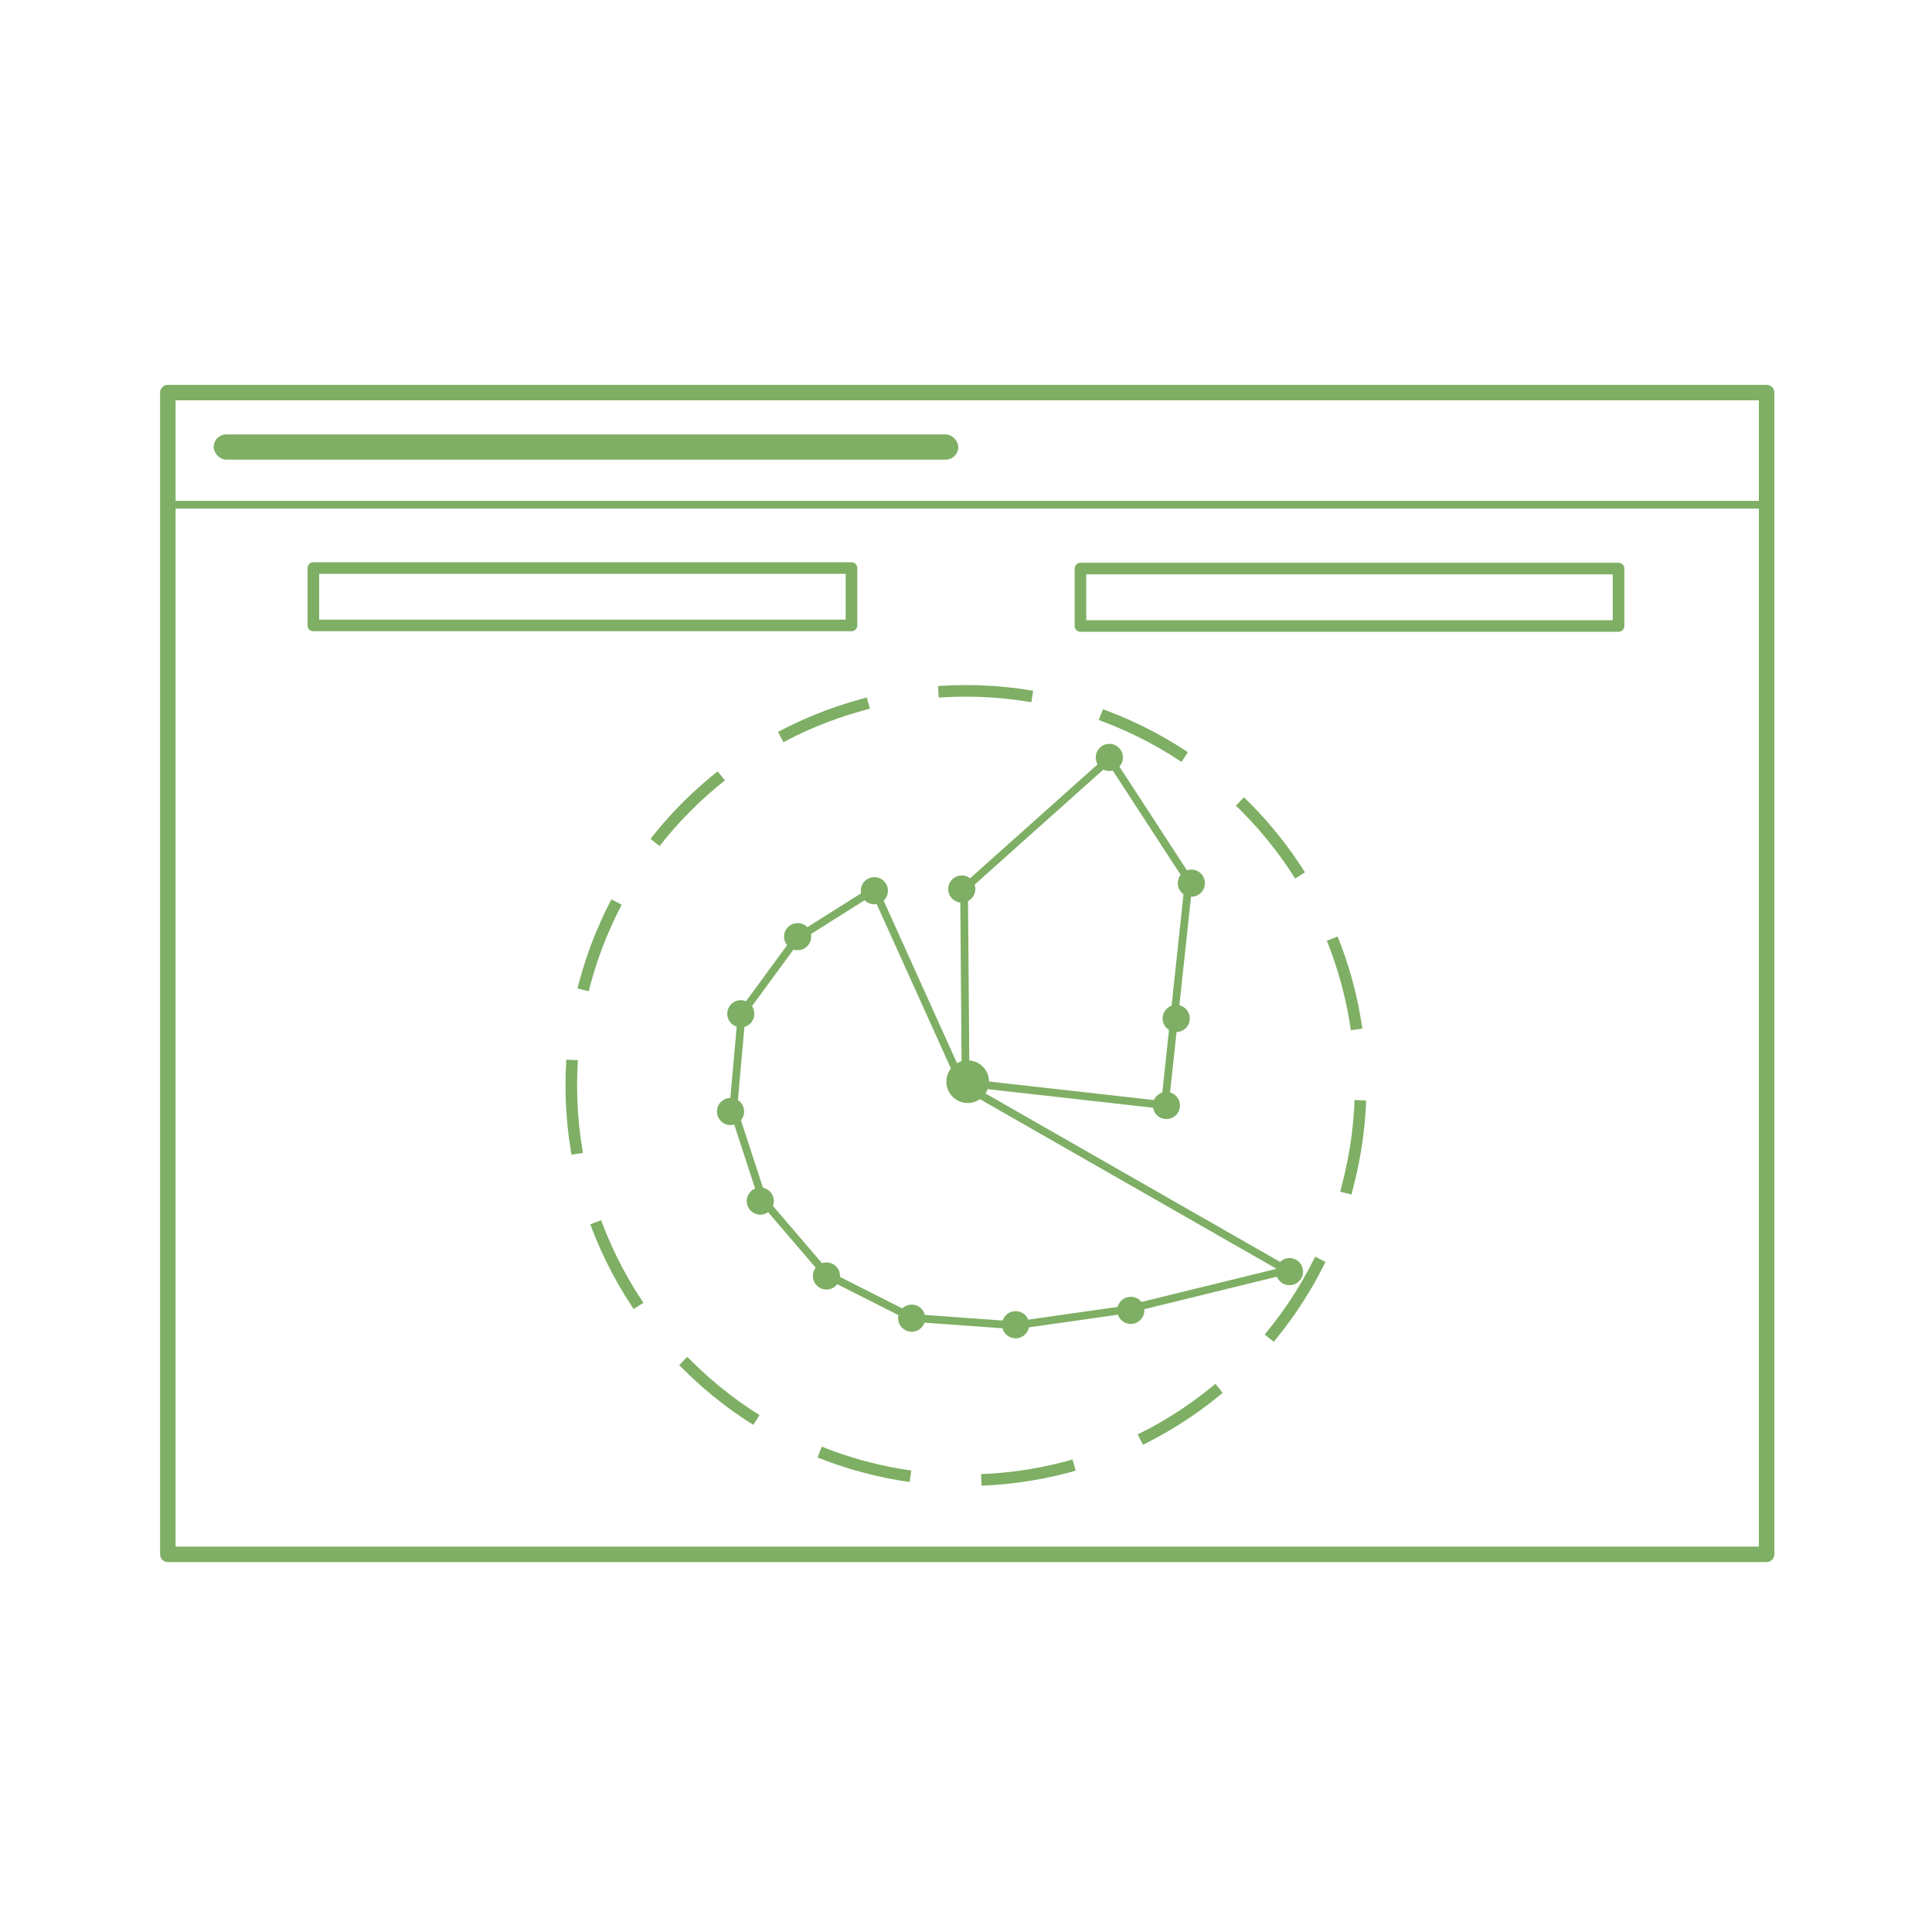 <?xml version="1.0" encoding="UTF-8"?> <svg xmlns="http://www.w3.org/2000/svg" viewBox="0 0 250 250"><defs><style>.cls-1,.cls-2,.cls-3,.cls-5,.cls-6{fill:none;}.cls-1,.cls-2,.cls-3,.cls-4,.cls-5,.cls-6{stroke:#7eaf64;}.cls-1,.cls-2,.cls-6{stroke-linecap:round;stroke-linejoin:round;}.cls-1{stroke-width:2px;}.cls-3{stroke-linecap:square;stroke-dasharray:10.69 10.69;}.cls-3,.cls-4,.cls-5{stroke-miterlimit:10;}.cls-3,.cls-6{stroke-width:1.5px;}.cls-4,.cls-7{fill:#7eaf64;}</style></defs><g id="Case_Studies" data-name="Case Studies"><rect class="cls-1" x="21.72" y="50.8" width="206.88" height="150.33"></rect><line class="cls-2" x1="22.09" y1="65.31" x2="228.6" y2="65.31"></line><circle class="cls-3" cx="125" cy="140.47" r="51.07" transform="translate(-62.72 129.53) rotate(-45)"></circle><circle class="cls-4" cx="124.98" cy="139.99" r="1.34"></circle><polygon class="cls-5" points="124.95 140.11 124.75 115.02 143.59 98.18 153.84 113.92 150.73 143.01 124.95 140.11"></polygon><polygon class="cls-5" points="124.55 140.37 113.14 115.1 103.12 121.42 95.98 131.16 94.88 143.51 98.73 155.31 106.96 164.92 118.08 170.54 131.39 171.5 145.8 169.45 166.52 164.37 124.55 140.37"></polygon><circle class="cls-4" cx="113.14" cy="115.26" r="1.26"></circle><circle class="cls-4" cx="103.21" cy="121.2" r="1.26"></circle><circle class="cls-4" cx="95.86" cy="131.18" r="1.26"></circle><circle class="cls-4" cx="94.53" cy="143.83" r="1.26"></circle><circle class="cls-4" cx="98.38" cy="155.42" r="1.26"></circle><circle class="cls-4" cx="106.94" cy="165.11" r="1.26"></circle><circle class="cls-4" cx="117.97" cy="170.57" r="1.26"></circle><circle class="cls-4" cx="131.42" cy="171.42" r="1.26"></circle><circle class="cls-4" cx="146.32" cy="169.56" r="1.26"></circle><circle class="cls-4" cx="166.86" cy="164.55" r="1.26"></circle><circle class="cls-4" cx="125.22" cy="139.97" r="2.26"></circle><circle class="cls-4" cx="150.93" cy="143.05" r="1.26"></circle><circle class="cls-4" cx="152.2" cy="131.79" r="1.26"></circle><circle class="cls-4" cx="154.16" cy="114.28" r="1.26"></circle><circle class="cls-4" cx="143.55" cy="98.01" r="1.26"></circle><circle class="cls-4" cx="124.45" cy="115.04" r="1.26"></circle><rect class="cls-6" x="40.55" y="73.5" width="69.63" height="7.43"></rect><rect class="cls-6" x="139.81" y="73.57" width="69.63" height="7.43"></rect><rect class="cls-7" x="27.65" y="56.21" width="96.35" height="3.27" rx="1.64"></rect></g></svg> 